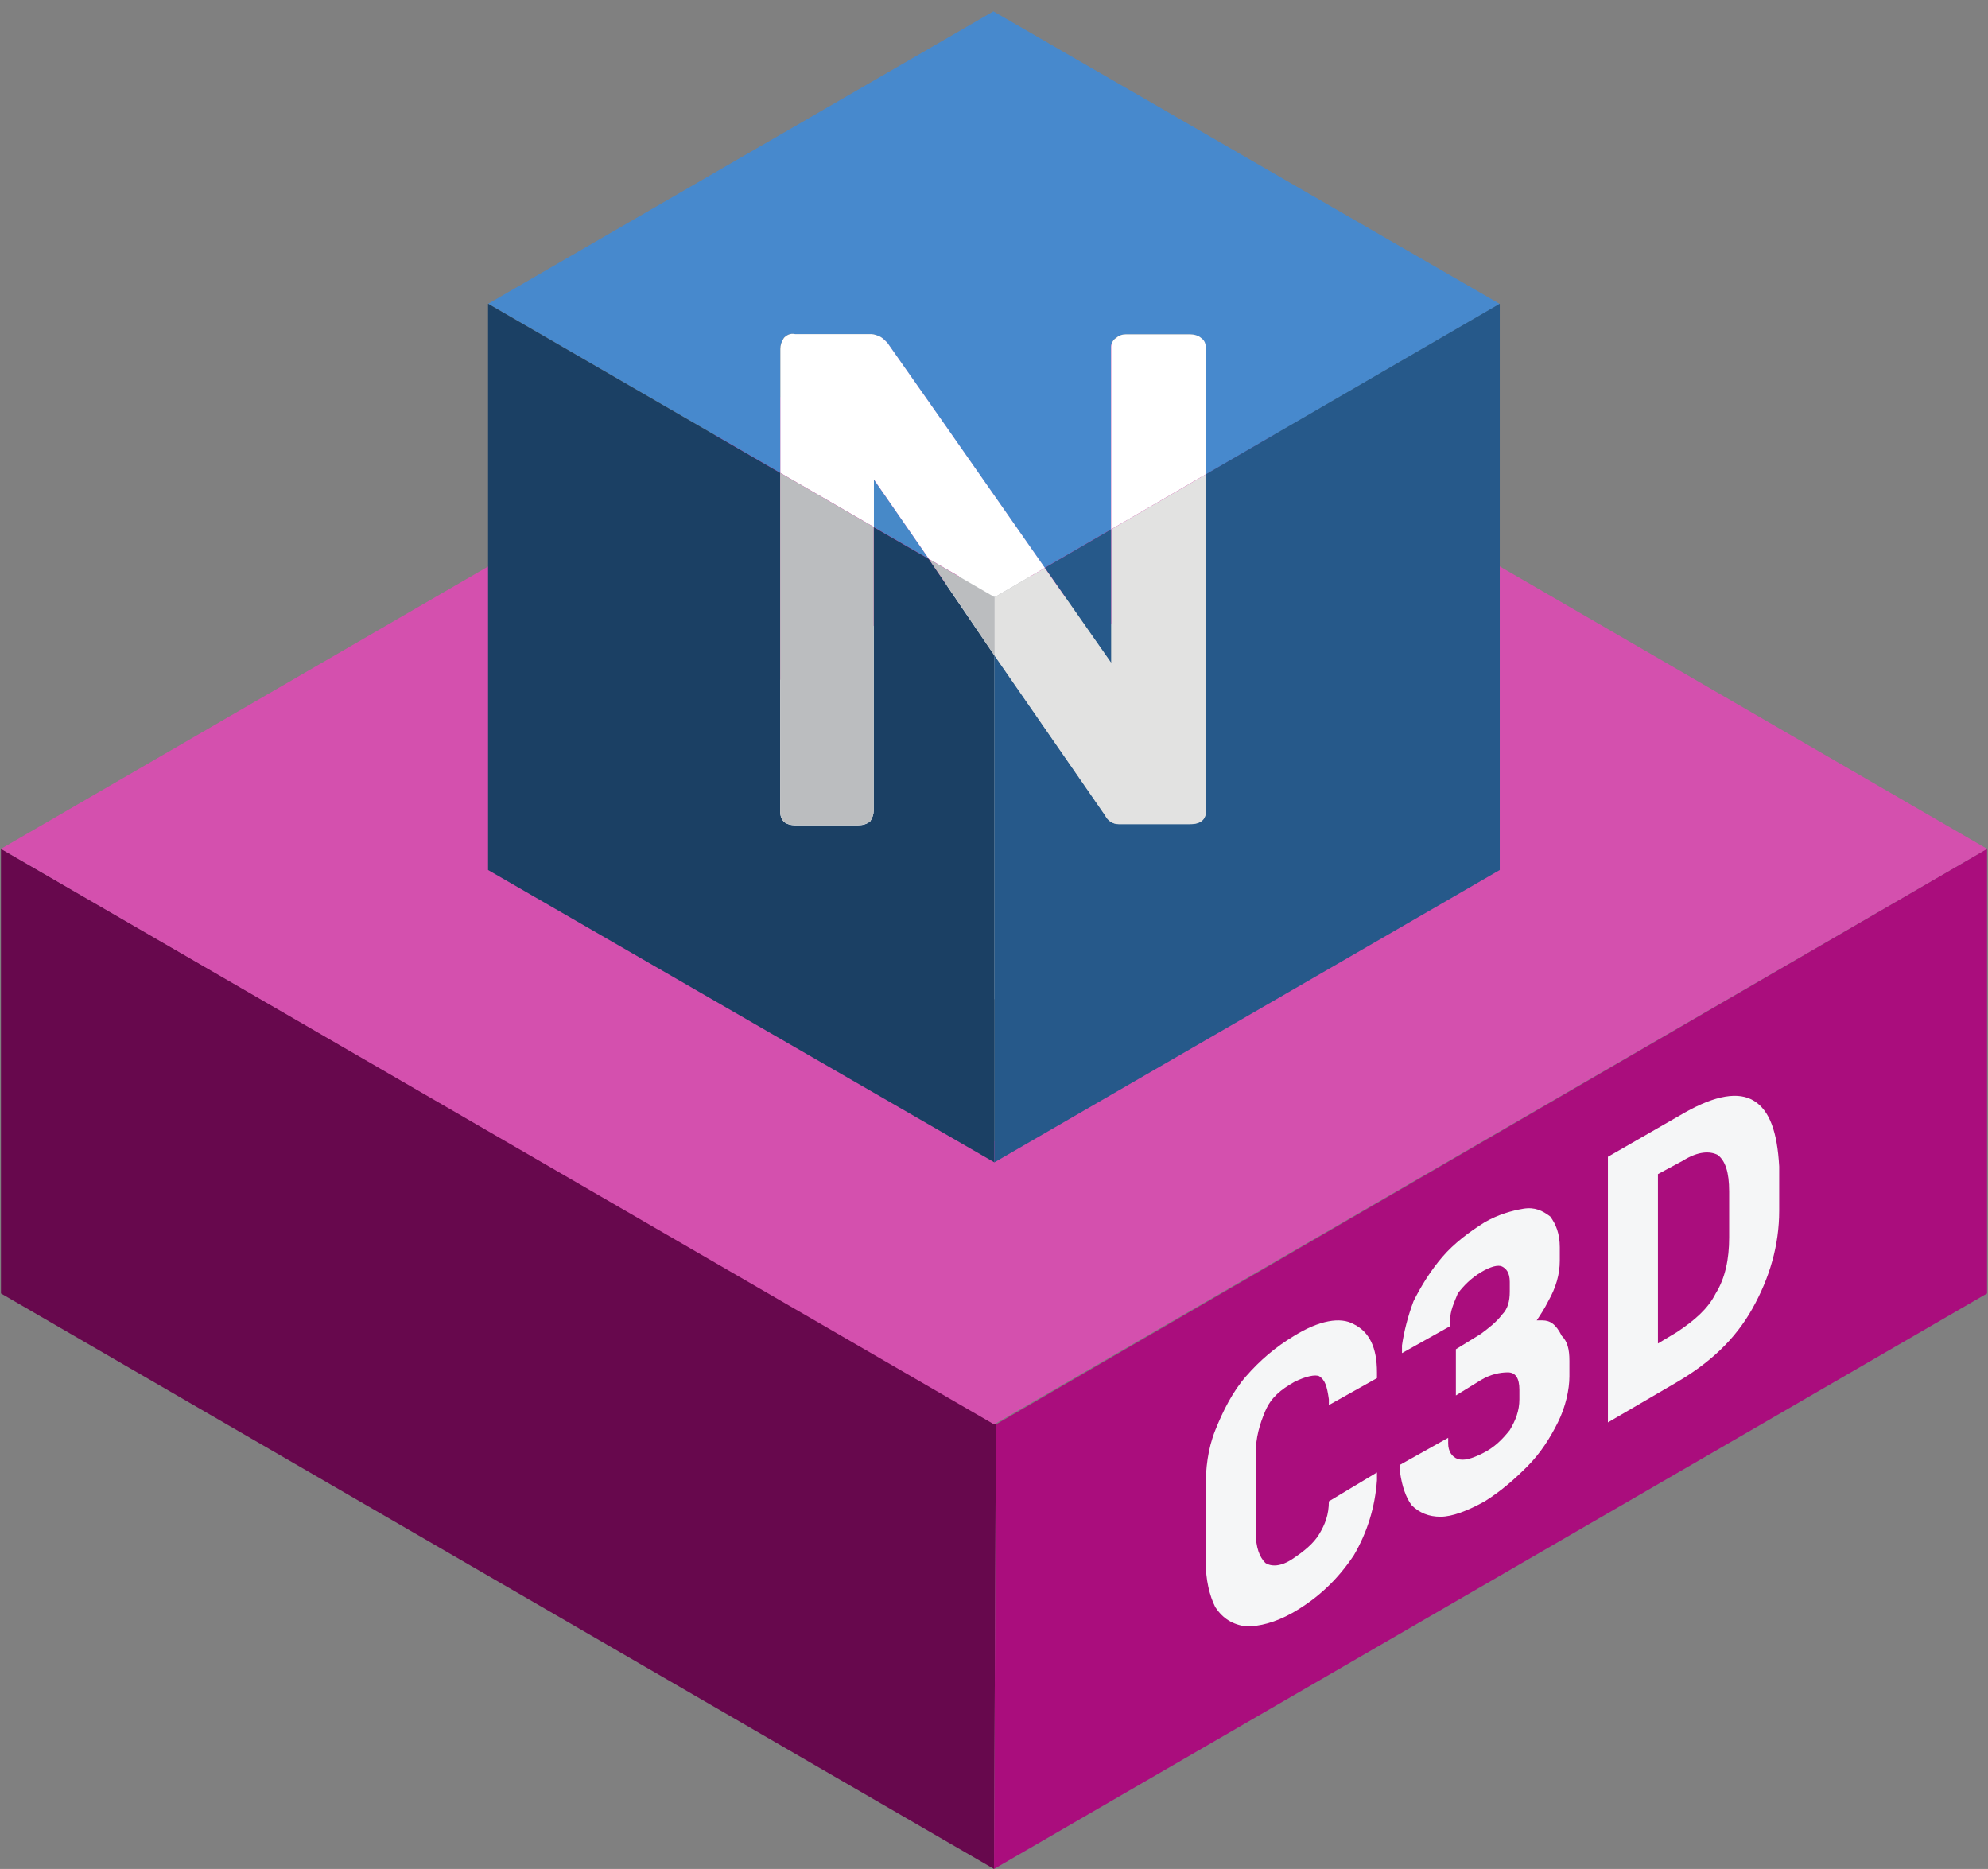 <?xml version="1.0" encoding="utf-8"?>
<svg xmlns="http://www.w3.org/2000/svg" id="Layer_1" viewBox="0 0 103.3 97.1">
  <rect x="0" y="0" width="103.3" height="97.1" fill="#808080" stroke="none"/>
  <defs>
    <style>.cls-1{fill:#4789c8;}.cls-2{fill:#fff;}.cls-3{fill:#26598a;}.cls-4{fill:#4789cd;}.cls-5{fill:#1b4064;}.cls-6{fill:#aa0d7d;}.cls-7{fill:#bbbdbf;}.cls-8{fill:#f5f6f7;}.cls-9{fill:#d450ae;}.cls-10{fill:#e2e2e1;}.cls-11{fill:#67084d;}</style>
  </defs>
  <g>
    <g>
      <polygon class="cls-11" points=".05 44.1 .05 67.2 51.65 97.1 51.75 74 .05 44.1"/>
      <polygon class="cls-6" points="103.25 44.1 103.25 67.2 51.65 97.1 51.75 74 103.25 44.1"/>
    </g>
    <g>
      <path class="cls-9" d="M51.65,14.2L.05,44.1l51.6,29.9,51.6-29.9L51.65,14.2Zm-26.3,29.9l26.3-15.2,26.3,15.2-26.3,15.2-26.3-15.2Z"/>
      <polygon class="cls-7" points="58.05 55.6 77.95 44.1 51.65 28.9 51.65 51.9 58.05 55.6"/>
      <polygon class="cls-8" points="45.25 55.6 25.35 44.1 51.65 28.9 51.65 51.9 45.25 55.6"/>
    </g>
  </g>
  <g>
    <path class="cls-8" d="M69.05,78c0,.7-.2,1.2-.5,1.7s-.8,.9-1.4,1.3c-.6,.4-1.1,.4-1.4,.2-.3-.3-.5-.8-.5-1.6v-4.1c0-.8,.2-1.5,.5-2.2s.8-1.1,1.5-1.5c.6-.3,1.1-.4,1.3-.3,.3,.2,.4,.5,.5,1.2v.3l2.5-1.4v-.3c0-1.3-.4-2.1-1.2-2.5-.7-.4-1.8-.2-3.1,.6-1,.6-1.8,1.3-2.5,2.1-.7,.8-1.2,1.8-1.6,2.8-.4,1-.5,2-.5,3v3.8c0,1,.2,1.8,.5,2.4,.4,.6,.9,.9,1.6,1,.7,0,1.5-.2,2.4-.7,1.4-.8,2.4-1.8,3.2-3,.7-1.2,1.1-2.5,1.2-3.9v-.4l-2.5,1.5h0Z"/>
    <path class="cls-8" d="M80.15,68.6h-.3c.2-.3,.4-.6,.6-1,.4-.7,.6-1.4,.6-2.1v-.7c0-.7-.2-1.2-.5-1.6-.4-.3-.8-.5-1.4-.4-.6,.1-1.3,.3-2,.7-.8,.5-1.6,1.1-2.2,1.8-.6,.7-1.1,1.5-1.5,2.3-.3,.8-.5,1.6-.6,2.3v.4l2.5-1.4v-.3c0-.5,.2-.9,.4-1.4,.3-.4,.7-.8,1.2-1.1,.5-.3,.9-.4,1.1-.3,.2,.1,.4,.3,.4,.8v.5c0,.5-.1,.9-.4,1.2-.3,.4-.7,.7-1.1,1l-1.3,.8v2.4l1.3-.8c.5-.3,1-.4,1.4-.4s.6,.3,.6,.9v.5c0,.6-.2,1.1-.5,1.6-.4,.5-.8,.9-1.4,1.2s-1,.4-1.3,.3-.5-.4-.5-.8v-.3l-2.5,1.4v.4c.1,.7,.3,1.3,.6,1.7,.4,.4,.9,.6,1.5,.6s1.4-.3,2.3-.8c.8-.5,1.5-1.1,2.2-1.8,.7-.7,1.2-1.5,1.6-2.3,.4-.8,.6-1.7,.6-2.4v-.8c0-.6-.1-1-.4-1.3-.3-.6-.6-.8-1-.8Z"/>
    <path class="cls-8" d="M91.15,57.2c-.8-.5-2-.3-3.6,.6l-4,2.3v13.8l3.6-2.1c1.7-1,3-2.2,3.9-3.8,.9-1.6,1.4-3.3,1.4-5.1v-2.3c-.1-1.8-.5-2.9-1.3-3.4Zm-5,3.8l1.3-.7c.8-.5,1.4-.5,1.8-.3,.4,.3,.6,.9,.6,1.9v2.4c0,1.1-.2,2.1-.7,2.9-.4,.8-1.1,1.4-2,2l-1,.6v-8.8h0Z"/>
  </g>
  <g>
    <path class="cls-1" d="M45.4,27.38l2.86,1.65c-.94-1.37-1.89-2.74-2.86-4.13v2.47Z"/>
    <path class="cls-4" d="M40.54,18.13c0-.19,.06-.38,.19-.58,.13-.13,.32-.26,.58-.19h3.96c.13,0,.32,.06,.45,.13,.13,.06,.26,.19,.38,.32,1.98,2.81,3.9,5.56,5.82,8.31l2.36,3.38,3.45-2v-9.49c0-.19,.13-.38,.26-.45,.13-.13,.32-.19,.51-.19h3.32c.19,0,.45,.06,.58,.19,.19,.13,.26,.32,.26,.58v6.51l15.27-8.86L51.62,.59,25.37,15.78l15.18,8.79v-6.44Z"/>
    <path class="cls-5" d="M51.41,33.67c-1.05-1.55-2.1-3.09-3.15-4.63l-2.86-1.65v14.72c0,.19-.06,.38-.19,.58-.19,.13-.38,.19-.64,.19h-3.26c-.19,0-.45-.06-.58-.19-.13-.13-.19-.32-.19-.51V24.57l-15.18-8.79v29.42l26.31,15.19v-26.34c-.09-.13-.18-.26-.26-.38Z"/>
    <polygon class="cls-3" points="57.74 27.5 54.29 29.5 57.74 34.44 57.74 27.5"/>
    <path class="cls-3" d="M62.66,24.64v17.47c0,.45-.26,.7-.83,.7h-3.71c-.32,0-.58-.19-.7-.45-1.89-2.75-3.85-5.56-5.75-8.31v26.34l26.26-15.19V15.78l-15.27,8.86Z"/>
    <path class="cls-2" d="M54.29,29.5l-2.36-3.38c-1.92-2.75-3.84-5.5-5.82-8.31-.13-.13-.26-.26-.38-.32-.13-.06-.32-.13-.45-.13h-3.96c-.26-.06-.45,.06-.58,.19-.13,.19-.19,.38-.19,.58v6.44l4.86,2.81v-2.47c.96,1.39,1.91,2.76,2.86,4.13l3.42,1.98,2.61-1.52Z"/>
    <path class="cls-2" d="M62.41,17.56c-.13-.13-.38-.19-.58-.19h-3.32c-.19,0-.38,.06-.51,.19-.13,.06-.26,.26-.26,.45v9.49l4.92-2.86v-6.51c0-.26-.06-.45-.26-.58Z"/>
    <path class="cls-7" d="M48.26,29.04c1.06,1.54,2.11,3.08,3.15,4.63,.09,.13,.18,.26,.26,.38v-3.03l-3.42-1.98Z"/>
    <path class="cls-7" d="M40.54,42.17c0,.19,.06,.38,.19,.51,.13,.13,.38,.19,.58,.19h3.26c.26,0,.45-.06,.64-.19,.13-.19,.19-.38,.19-.58v-14.72l-4.86-2.81v17.6Z"/>
    <path class="cls-10" d="M57.74,34.44l-3.45-4.93-2.61,1.52v3.03c1.9,2.76,3.85,5.56,5.75,8.31,.13,.26,.38,.45,.7,.45h3.71c.58,0,.83-.26,.83-.7V24.64l-4.92,2.86v6.94Z"/>
  </g>
</svg>